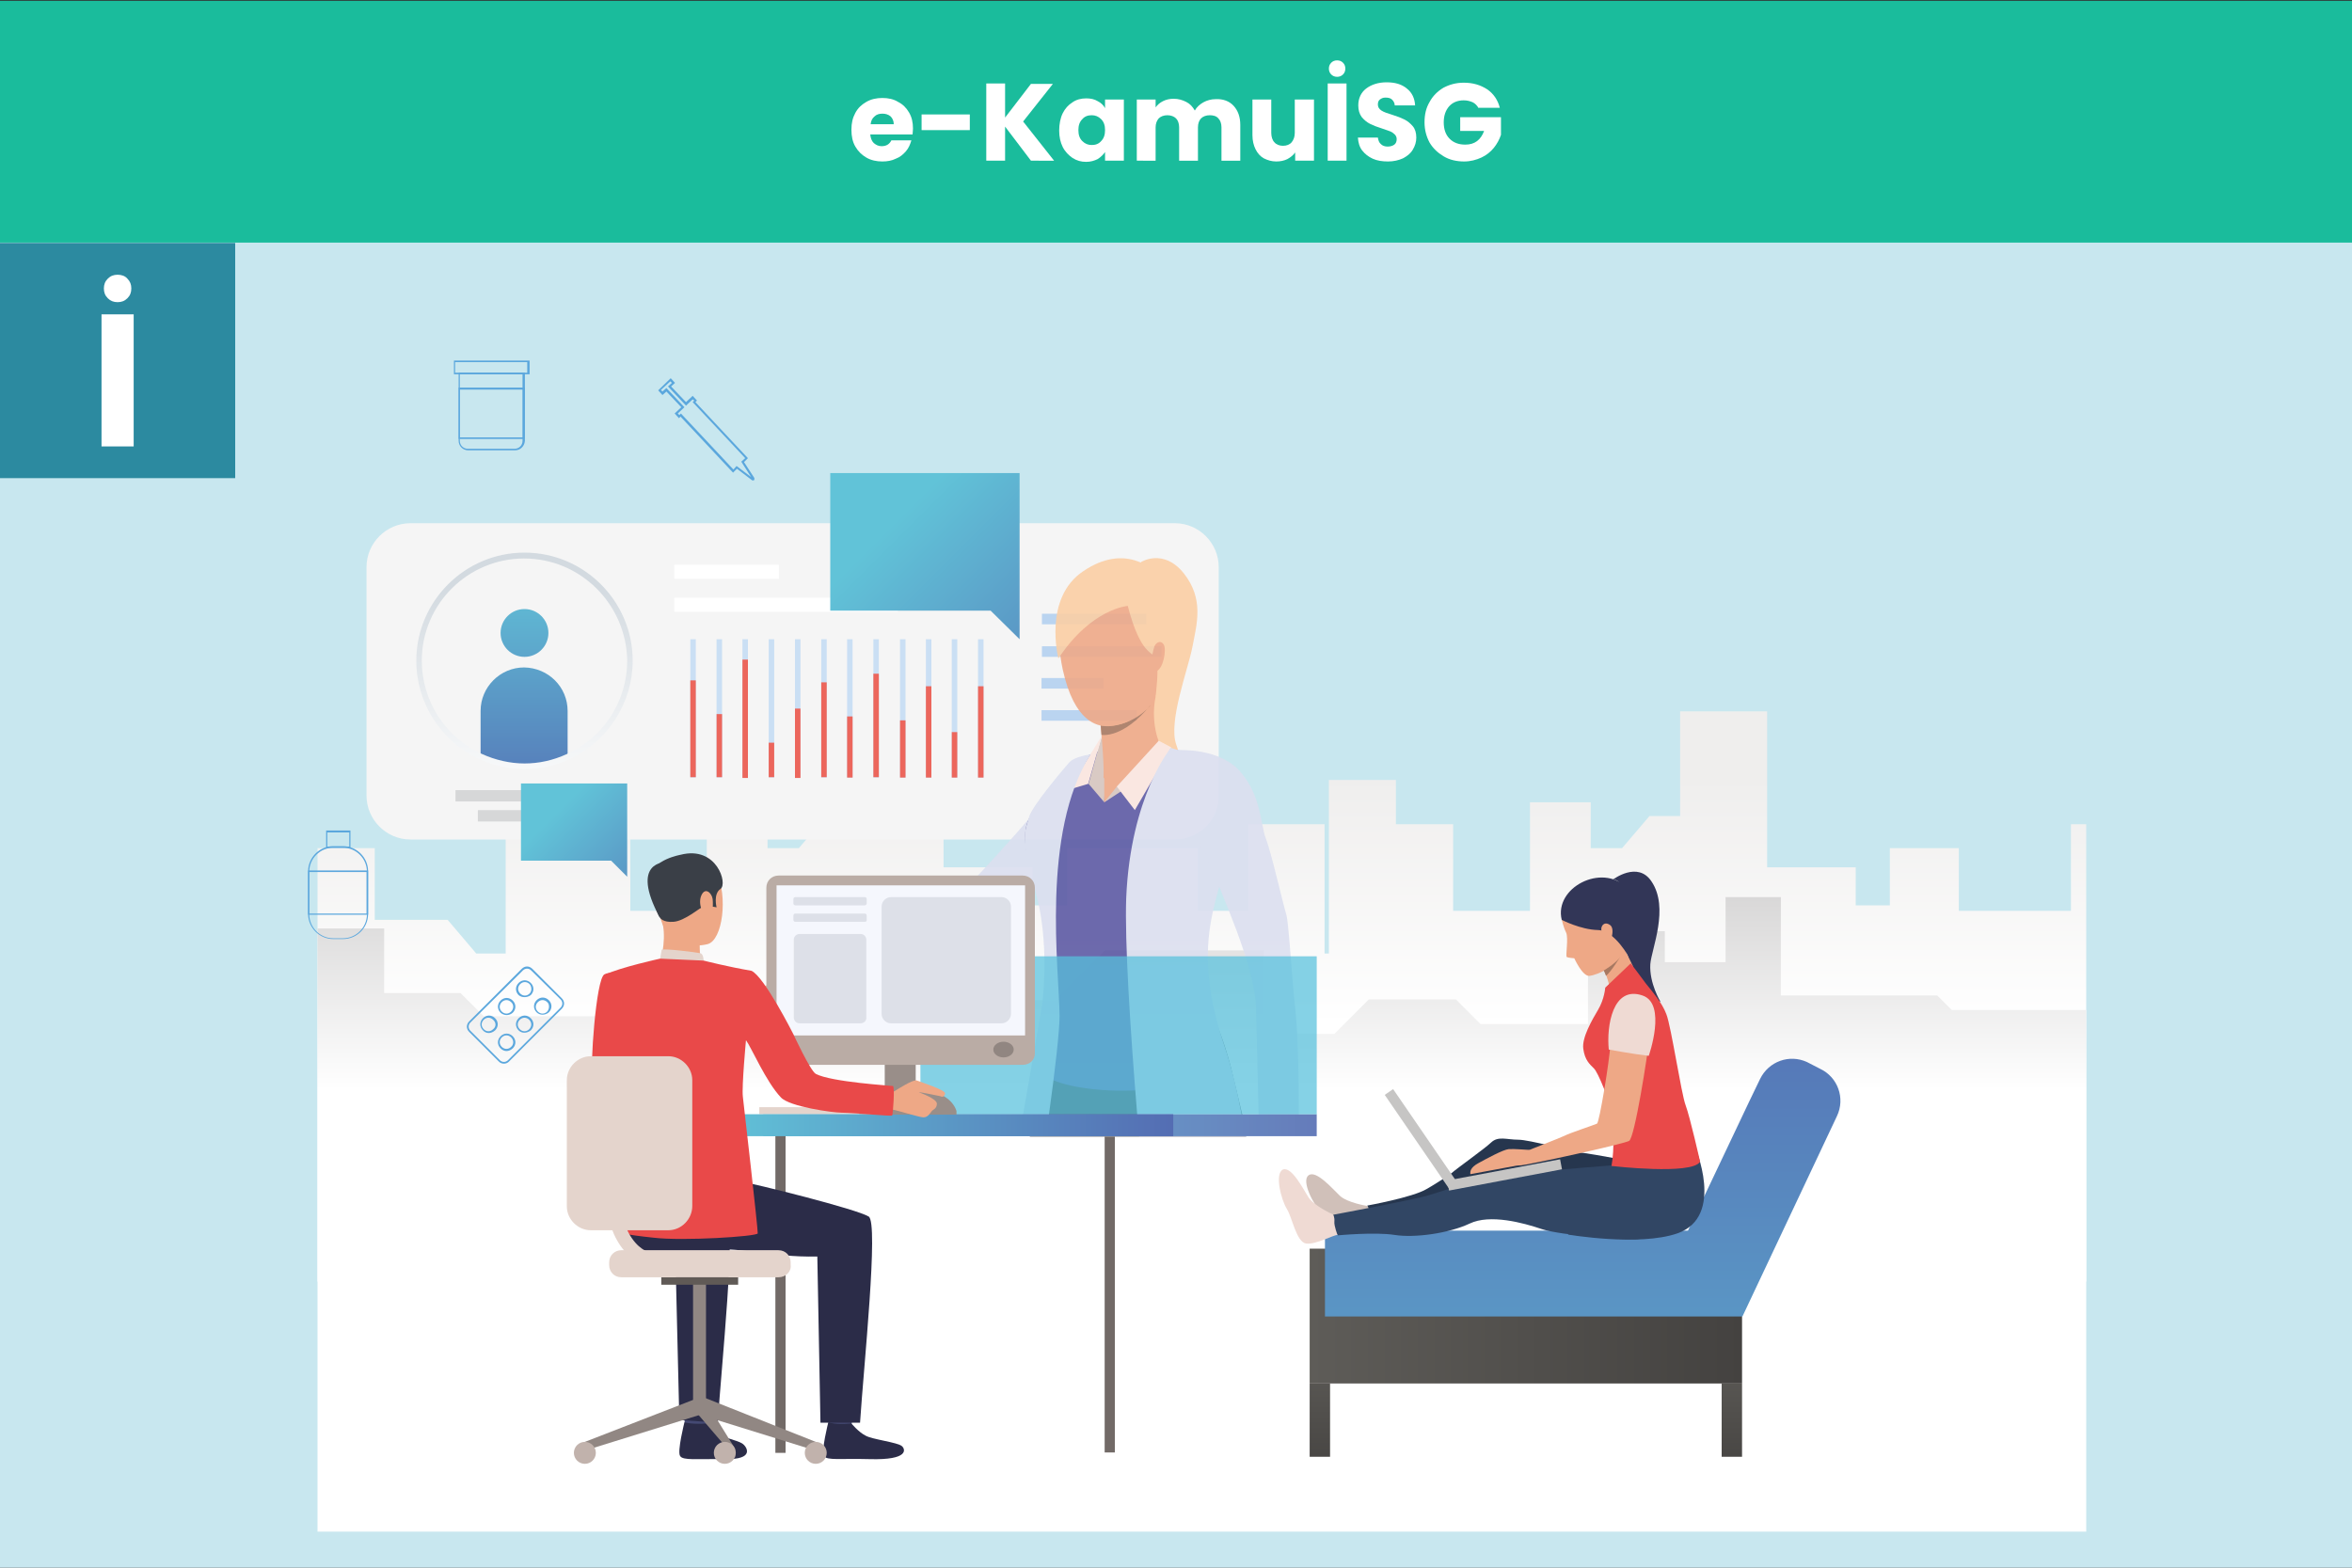 <?xml version="1.0" encoding="utf-8"?>
<!-- Generator: Adobe Illustrator 19.0.0, SVG Export Plug-In . SVG Version: 6.00 Build 0)  -->
<svg version="1.1" id="katman_1" xmlns="http://www.w3.org/2000/svg" xmlns:xlink="http://www.w3.org/1999/xlink" x="0px" y="0px"
	 viewBox="270 -170 600 400" style="enable-background:new 270 -170 600 400;" xml:space="preserve">
<rect x="270" y="-170" width="600" height="400" fill="#333333" stroke="none"/>
<style type="text/css">
	.st0{fill:#C8E7EF;}
	.st1{clip-path:url(#SVGID_5_);}
	.st2{clip-path:url(#SVGID_6_);fill:url(#XMLID_6_);}
	.st3{fill:url(#XMLID_7_);}
	.st4{clip-path:url(#SVGID_11_);}
	.st5{clip-path:url(#SVGID_12_);fill:url(#XMLID_8_);}
	.st6{fill:url(#XMLID_9_);}
	.st7{fill:#FFFFFF;}
	.st8{fill:#F5F5F5;}
	.st9{fill:#BAD4F0;}
	.st10{fill:#D6D7D8;}
	.st11{fill:url(#XMLID_10_);}
	.st12{fill:url(#XMLID_11_);}
	.st13{fill:url(#XMLID_12_);}
	.st14{fill:#CADFF4;}
	.st15{fill:#EC665C;}
	.st16{opacity:0.9;}
	.st17{fill:#EEA987;}
	.st18{fill:#FBCEA4;}
	.st19{fill:#DBDFEF;}
	.st20{fill:#3B3B40;}
	.st21{fill:#5D5AA4;}
	.st22{fill:#D6C5BF;}
	.st23{fill:#EEA886;}
	.st24{fill:#FBE6DF;}
	.st25{fill:#A77962;}
	.st26{fill:#DB9C7C;}
	.st27{fill:url(#XMLID_13_);}
	.st28{clip-path:url(#SVGID_17_);}
	.st29{clip-path:url(#SVGID_18_);fill:url(#XMLID_14_);}
	.st30{opacity:0.72;fill:url(#XMLID_15_);enable-background:new    ;}
	.st31{fill:url(#XMLID_16_);}
	.st32{fill:url(#XMLID_17_);}
	.st33{fill:url(#XMLID_18_);}
	.st34{fill:url(#XMLID_19_);}
	.st35{fill:url(#XMLID_20_);}
	.st36{fill:url(#XMLID_21_);}
	.st37{fill:#D0C0B9;}
	.st38{fill:#26364E;}
	.st39{fill:#314664;}
	.st40{fill:#EFDAD3;}
	.st41{fill:#323657;}
	.st42{fill:#E94949;}
	.st43{fill:#C6C5C4;}
	.st44{fill:#E4D4CC;}
	.st45{fill:#726A67;}
	.st46{fill:#CCBDB7;}
	.st47{fill:#998E89;}
	.st48{fill:url(#XMLID_22_);}
	.st49{fill:#444973;}
	.st50{fill:#2B2C48;}
	.st51{fill:#3A3F47;}
	.st52{fill:#918783;}
	.st53{fill:#605A56;}
	.st54{fill:#C1B2AC;}
	.st55{fill:#BAACA5;}
	.st56{fill:#F5F7FD;}
	.st57{fill:#918681;}
	.st58{fill:#DDE0E8;}
	.st59{fill:#5BA7DD;}
	.st60{fill:#1ABC9C;}
	.st61{fill:#2C8AA0;}
</style>
<g id="XMLID_5_">
	<rect id="XMLID_157_" x="191.1" y="-129.9" class="st0" width="729.8" height="383.9"/>
	<g id="XMLID_492_">
		<g id="XMLID_651_">
			<g>
				<g>
					<defs>
						<polygon id="SVGID_1_" points="191.8,-129.9 192.6,-129.9 191.8,-129.2 						"/>
					</defs>
					<clipPath id="SVGID_2_">
						<use xlink:href="#SVGID_1_"  style="overflow:visible;"/>
					</clipPath>
				</g>
				<g>
					<defs>
						<polygon id="SVGID_3_" points="191.8,-129.9 192.6,-129.9 191.8,-129.2 						"/>
					</defs>
					<defs>
						<polygon id="SVGID_4_" points="190.5,-131.3 189.8,-131.3 190.5,-132 						"/>
					</defs>
					<clipPath id="SVGID_5_">
						<use xlink:href="#SVGID_3_"  style="overflow:visible;"/>
					</clipPath>
					<clipPath id="SVGID_6_" class="st1">
						<use xlink:href="#SVGID_4_"  style="overflow:visible;"/>
					</clipPath>
					
						<linearGradient id="XMLID_6_" gradientUnits="userSpaceOnUse" x1="576.6" y1="33.27" x2="576.6" y2="-29.527" gradientTransform="matrix(1 0 0 -1 0 62)">
						<stop  offset="0" style="stop-color:#FFFFFF"/>
						<stop  offset="1" style="stop-color:#010202"/>
					</linearGradient>
					<polygon id="XMLID_155_" class="st2" points="802.2,40.3 802.2,220.8 351,220.8 351,82.4 351,82.4 351,46.4 365.6,46.4 
						365.6,64.7 384.2,64.7 391.5,73.3 399,73.3 399,29 416.2,29 416.2,40.3 430.8,40.3 430.8,62.4 450.3,62.4 450.3,34.7 
						465.8,34.7 465.8,46.4 473.8,46.4 480.8,38.2 488.7,38.2 488.7,11.5 510.7,11.5 510.7,51.3 533.4,51.3 533.4,61 542.2,61 
						542.2,46.4 575.6,46.4 575.6,62.4 588.4,62.4 588.4,40.3 607.9,40.3 607.9,73.3 609,73.3 609,29 626.1,29 626.1,40.3 
						640.7,40.3 640.7,62.4 660.3,62.4 660.3,34.7 675.8,34.7 675.8,46.4 683.8,46.4 690.8,38.2 698.6,38.2 698.6,11.5 720.8,11.5 
						720.8,51.3 743.4,51.3 743.4,61 752.1,61 752.1,46.4 769.7,46.4 769.7,62.4 798.3,62.4 798.3,40.3 					"/>
				</g>
			</g>
		</g>
	</g>
	
		<linearGradient id="XMLID_7_" gradientUnits="userSpaceOnUse" x1="576.6" y1="33.27" x2="576.6" y2="-29.527" gradientTransform="matrix(1 0 0 -1 0 62)">
		<stop  offset="0" style="stop-color:#EFEEED"/>
		<stop  offset="1" style="stop-color:#FFFFFF"/>
	</linearGradient>
	<polygon id="XMLID_156_" class="st3" points="802.2,40.3 802.2,220.8 351,220.8 351,82.4 351,82.4 351,46.4 365.6,46.4 365.6,64.7 
		384.2,64.7 391.5,73.3 399,73.3 399,29 416.2,29 416.2,40.3 430.8,40.3 430.8,62.4 450.3,62.4 450.3,34.7 465.8,34.7 465.8,46.4 
		473.8,46.4 480.8,38.2 488.7,38.2 488.7,11.5 510.7,11.5 510.7,51.3 533.4,51.3 533.4,61 542.2,61 542.2,46.4 575.6,46.4 
		575.6,62.4 588.4,62.4 588.4,40.3 607.9,40.3 607.9,73.3 609,73.3 609,29 626.1,29 626.1,40.3 640.7,40.3 640.7,62.4 660.3,62.4 
		660.3,34.7 675.8,34.7 675.8,46.4 683.8,46.4 690.8,38.2 698.6,38.2 698.6,11.5 720.8,11.5 720.8,51.3 743.4,51.3 743.4,61 
		752.1,61 752.1,46.4 769.7,46.4 769.7,62.4 798.3,62.4 798.3,40.3 	"/>
	<g id="XMLID_488_">
		<g id="XMLID_644_">
			<g>
				<g>
					<defs>
						<polygon id="SVGID_7_" points="191.8,-129.9 192.6,-129.9 191.8,-129.2 						"/>
					</defs>
					<clipPath id="SVGID_8_">
						<use xlink:href="#SVGID_7_"  style="overflow:visible;"/>
					</clipPath>
				</g>
				<g>
					<defs>
						<polygon id="SVGID_9_" points="191.8,-129.9 192.6,-129.9 191.8,-129.2 						"/>
					</defs>
					<defs>
						<polygon id="SVGID_10_" points="190.5,-131.3 189.8,-131.3 190.5,-132 						"/>
					</defs>
					<clipPath id="SVGID_11_">
						<use xlink:href="#SVGID_9_"  style="overflow:visible;"/>
					</clipPath>
					<clipPath id="SVGID_12_" class="st4">
						<use xlink:href="#SVGID_10_"  style="overflow:visible;"/>
					</clipPath>
					
						<linearGradient id="XMLID_8_" gradientUnits="userSpaceOnUse" x1="576.6" y1="6.348" x2="576.6" y2="-46.172" gradientTransform="matrix(1 0 0 -1 0 62)">
						<stop  offset="0" style="stop-color:#FFFFFF"/>
						<stop  offset="1" style="stop-color:#010202"/>
					</linearGradient>
					<polygon id="XMLID_153_" class="st5" points="351,157 351,66.9 368,66.9 368,83.4 387.5,83.4 393.4,89.3 458.3,89.3 
						468.3,79.2 488.8,79.2 488.8,62.3 506.5,62.3 506.5,85.2 539.3,85.2 551.9,72.5 592.4,72.5 592.4,93.8 610.4,93.8 619.2,85 
						641.4,85 647.7,91.3 675.1,91.3 675.1,67.6 694.7,67.6 694.7,75.5 710.2,75.5 710.2,58.9 724.3,58.9 724.3,84 764.2,84 
						767.9,87.7 802.2,87.7 802.2,157 					"/>
				</g>
			</g>
		</g>
	</g>
	
		<linearGradient id="XMLID_9_" gradientUnits="userSpaceOnUse" x1="576.6" y1="6.348" x2="576.6" y2="-46.172" gradientTransform="matrix(1 0 0 -1 0 62)">
		<stop  offset="0" style="stop-color:#D6D5D5"/>
		<stop  offset="1" style="stop-color:#FFFFFF"/>
	</linearGradient>
	<polygon id="XMLID_154_" class="st6" points="351,157 351,66.9 368,66.9 368,83.4 387.5,83.4 393.4,89.3 458.3,89.3 468.3,79.2 
		488.8,79.2 488.8,62.3 506.5,62.3 506.5,85.2 539.3,85.2 551.9,72.5 592.4,72.5 592.4,93.8 610.4,93.8 619.2,85 641.4,85 
		647.7,91.3 675.1,91.3 675.1,67.6 694.7,67.6 694.7,75.5 710.2,75.5 710.2,58.9 724.3,58.9 724.3,84 764.2,84 767.9,87.7 
		802.2,87.7 802.2,157 	"/>
	<rect id="XMLID_152_" x="524.5" y="-17.5" class="st7" width="22.1" height="3.6"/>
	<g id="XMLID_421_">
		<path id="XMLID_151_" class="st8" d="M569.7,44.2h-195c-6.2,0-11.2-5.1-11.2-11.2v-58.3c0-6.2,5.1-11.2,11.2-11.2h195
			c6.2,0,11.2,5.1,11.2,11.2V33C581,39.2,575.9,44.2,569.7,44.2z"/>
		<rect id="XMLID_150_" x="535.8" y="-13.4" class="st9" width="26.6" height="2.7"/>
		<rect id="XMLID_149_" x="535.8" y="-5.1" class="st9" width="30.5" height="2.7"/>
		<rect id="XMLID_148_" x="535.7" y="3" class="st9" width="15.8" height="2.7"/>
		<rect id="XMLID_147_" x="535.7" y="11.2" class="st9" width="24.3" height="2.7"/>
		<rect id="XMLID_146_" x="391.9" y="36.7" class="st10" width="23.7" height="2.9"/>
		<rect id="XMLID_145_" x="386.2" y="31.6" class="st10" width="35.1" height="2.9"/>
		
			<linearGradient id="XMLID_10_" gradientUnits="userSpaceOnUse" x1="403.8" y1="86.581" x2="403.8" y2="21.152" gradientTransform="matrix(1 0 0 -1 0 62)">
			<stop  offset="0" style="stop-color:#61C3D8"/>
			<stop  offset="1" style="stop-color:#546DB3"/>
		</linearGradient>
		<circle id="XMLID_144_" class="st11" cx="403.8" cy="-8.5" r="6.1"/>
		
			<linearGradient id="XMLID_11_" gradientUnits="userSpaceOnUse" x1="403.7" y1="86.581" x2="403.7" y2="21.152" gradientTransform="matrix(1 0 0 -1 0 62)">
			<stop  offset="0" style="stop-color:#61C3D8"/>
			<stop  offset="1" style="stop-color:#546DB3"/>
		</linearGradient>
		<path id="XMLID_143_" class="st12" d="M414.8,11.4V23c-3.3,1.5-7.2,2.4-11.1,2.4c-3.9,0-7.7-0.9-11.1-2.4V11.4
			c0-6.1,5-11.1,11.1-11.1C409.9,0.4,414.8,5.3,414.8,11.4z"/>
		<rect id="XMLID_142_" x="442" y="-17.5" class="st7" width="57" height="3.6"/>
		<rect id="XMLID_141_" x="442" y="-25.9" class="st7" width="26.7" height="3.6"/>
		<g id="XMLID_472_">
			
				<linearGradient id="XMLID_12_" gradientUnits="userSpaceOnUse" x1="403.8" y1="82.35" x2="403.8" y2="25.053" gradientTransform="matrix(1 0 0 -1 0 62)">
				<stop  offset="0" style="stop-color:#D3DAE0"/>
				<stop  offset="1" style="stop-color:#FFFFFF"/>
			</linearGradient>
			<path id="XMLID_473_" class="st13" d="M403.7,26.2c-4,0-7.8-0.9-11.4-2.5c-9.8-4.5-16.1-14.3-16.1-25.1
				c0-15.2,12.4-27.6,27.6-27.6c15.2,0,27.6,12.4,27.6,27.6c0,10.8-6.4,20.6-16.1,25.1C411.6,25.4,407.8,26.2,403.7,26.2z
				 M403.7-27.5c-14.3,0-26.1,11.6-26.1,26.1c0,10.2,6,19.6,15.4,23.8c3.3,1.5,7.1,2.4,10.8,2.4c3.7,0,7.3-0.8,10.8-2.4
				C424,18.2,430,8.8,430-1.4C429.8-15.8,418.1-27.5,403.7-27.5z"/>
		</g>
		<g id="XMLID_447_">
			<g id="XMLID_470_">
				<rect id="XMLID_138_" x="446.1" y="-6.9" class="st14" width="1.4" height="35.3"/>
			</g>
			<g id="XMLID_468_">
				<rect id="XMLID_137_" x="452.8" y="-6.9" class="st14" width="1.4" height="35.3"/>
			</g>
			<g id="XMLID_466_">
				<rect id="XMLID_136_" x="459.4" y="-6.9" class="st14" width="1.4" height="35.3"/>
			</g>
			<g id="XMLID_464_">
				<rect id="XMLID_135_" x="466.1" y="-6.9" class="st14" width="1.4" height="35.3"/>
			</g>
			<g id="XMLID_462_">
				<rect id="XMLID_134_" x="472.8" y="-6.9" class="st14" width="1.4" height="35.3"/>
			</g>
			<g id="XMLID_460_">
				<rect id="XMLID_133_" x="479.5" y="-6.9" class="st14" width="1.4" height="35.3"/>
			</g>
			<g id="XMLID_458_">
				<rect id="XMLID_132_" x="486.1" y="-6.9" class="st14" width="1.4" height="35.3"/>
			</g>
			<g id="XMLID_456_">
				<rect id="XMLID_131_" x="492.8" y="-6.9" class="st14" width="1.4" height="35.3"/>
			</g>
			<g id="XMLID_454_">
				<rect id="XMLID_130_" x="499.6" y="-6.9" class="st14" width="1.4" height="35.3"/>
			</g>
			<g id="XMLID_452_">
				<rect id="XMLID_129_" x="506.2" y="-6.9" class="st14" width="1.4" height="35.3"/>
			</g>
			<g id="XMLID_450_">
				<rect id="XMLID_128_" x="512.8" y="-6.9" class="st14" width="1.4" height="35.3"/>
			</g>
			<g id="XMLID_448_">
				<rect id="XMLID_127_" x="519.5" y="-6.9" class="st14" width="1.4" height="35.3"/>
			</g>
		</g>
		<g id="XMLID_422_">
			<g id="XMLID_445_">
				<rect id="XMLID_126_" x="446.1" y="3.6" class="st15" width="1.4" height="24.7"/>
			</g>
			<g id="XMLID_443_">
				<rect id="XMLID_125_" x="452.8" y="12.2" class="st15" width="1.4" height="16.1"/>
			</g>
			<g id="XMLID_441_">
				<rect id="XMLID_124_" x="459.4" y="-1.7" class="st15" width="1.4" height="30.2"/>
			</g>
			<g id="XMLID_439_">
				<rect id="XMLID_123_" x="466.1" y="19.5" class="st15" width="1.4" height="8.8"/>
			</g>
			<g id="XMLID_437_">
				<rect id="XMLID_122_" x="472.8" y="10.8" class="st15" width="1.4" height="17.7"/>
			</g>
			<g id="XMLID_435_">
				<rect id="XMLID_121_" x="479.5" y="4.1" class="st15" width="1.4" height="24.2"/>
			</g>
			<g id="XMLID_433_">
				<rect id="XMLID_120_" x="486.1" y="12.8" class="st15" width="1.4" height="15.6"/>
			</g>
			<g id="XMLID_431_">
				<rect id="XMLID_119_" x="492.8" y="1.9" class="st15" width="1.4" height="26.4"/>
			</g>
			<g id="XMLID_429_">
				<rect id="XMLID_118_" x="499.6" y="13.8" class="st15" width="1.4" height="14.6"/>
			</g>
			<g id="XMLID_427_">
				<rect id="XMLID_117_" x="506.2" y="5.1" class="st15" width="1.4" height="23.3"/>
			</g>
			<g id="XMLID_425_">
				<rect id="XMLID_116_" x="512.8" y="16.8" class="st15" width="1.4" height="11.6"/>
			</g>
			<g id="XMLID_423_">
				<rect id="XMLID_115_" x="519.5" y="5.1" class="st15" width="1.4" height="23.3"/>
			</g>
		</g>
	</g>
	<g id="XMLID_380_" class="st16">
		<g id="XMLID_417_">
			<g id="XMLID_418_">
				<g id="XMLID_419_">
					<path id="XMLID_114_" class="st17" d="M482.3,78.6c0,0-3.9,2.8-5,2.4c-1.1-0.4-3.1,0.2-4.1,0.1c-1.1-0.1-3.9-1.4-5.1-1.1
						c-0.5,0.1-3.1,1.9-4,2.1c-1,0.1-3,0.2-2.9,1c0.1,0.9,1.9,1.2,1.9,1.2s-0.9,0.2-1,1c-0.2,1.4,0.6,2,0.6,2s-0.8,0.8-0.7,1.3
						c0.1,1.3,0.9,1.9,0.9,1.9s-0.4,0.8,0,1.6c0.4,1.1,1.6,1.3,1.6,1.3s0.1,1.6,1,1.8c0.9,0.2,1.6-0.1,2.4-0.1
						c0.7,0,6.9-2.1,10.6-5.3c3.6-3.1,7.8-5.1,7.8-5.1L482.3,78.6z"/>
				</g>
			</g>
		</g>
		<g id="XMLID_415_">
			<path id="XMLID_113_" class="st18" d="M561.1-26.6c0,0,5.7-3.6,10.9,2.9c5.2,6.6,3.3,12.9,2.2,18.7c-1.1,5.8-6.3,19.2-4.1,25.1
				c2.2,5.9-0.7,8.9-0.7,8.9s-17.8,4.6-15.7-22.2C556-20,561.1-26.6,561.1-26.6z"/>
		</g>
		<g id="XMLID_413_">
			<path id="XMLID_112_" class="st19" d="M553.5,23.9c0,0-6.8-0.9-11.4,2.5c-4.6,3.3-7.6,9.8-9.1,11.8c-1.3,2-17.7,19.9-18.4,20.2
				c-0.9,0.4-10.9,5.9-17.7,10.4c-6.9,4.5-17.6,9.9-17.6,9.9l5.8,7.2c0,0,28.6-10.3,34.6-15.8c6.4-5.9,35.9-35.3,35.9-35.3
				S563,28.9,553.5,23.9z"/>
		</g>
		<g id="XMLID_410_">
			<g id="XMLID_411_">
				<path id="XMLID_111_" class="st20" d="M587.9,120h-55.2c0.4-1.9,0.9-3.8,1.1-5.6c1.8-8.5,3.4-16.2,3.4-16.2s32-52.1,46.8,4.1
					c1.1,4.6,2.1,8.6,2.9,12.1C587.3,116.3,587.6,118.1,587.9,120z"/>
			</g>
		</g>
		<g id="XMLID_408_">
			<path id="XMLID_110_" class="st21" d="M553.7,20.1c0,0-6.6,3.1-8.9,3.6c-2.3,0.5-11.1,11.9-12.7,16.1c-1.5,4.2,0,10.5,3.1,17.8
				s0.2,9.8,1.6,17.3c1.4,7.5,0.1,24.7-0.2,28.8c-0.3,4.1,33.6,9.4,46.6-3.8c0,0-7.1-13.3-8.1-15.1c-1.1-1.8-0.2-11.7,0.9-14.3
				c1-2.6,7.6-24.2,7.6-24.2s5.4-16.7,0.6-20.5c-4.3-3.3-15.9-4.5-18.1-5.2C564.1,19.7,558,19.4,553.7,20.1z"/>
		</g>
		<g id="XMLID_406_">
			<path id="XMLID_109_" class="st22" d="M551.7,34.7l-4-4.7l3.4-12.3C551.1,17.7,552.2,24.6,551.7,34.7z"/>
		</g>
		<g id="XMLID_404_">
			<path id="XMLID_108_" class="st23" d="M550.5,12.5c0,0,1.3,12,1,15.9c0,0,6.9,6.9,14.6-8c0,0-3.2-6.1-0.9-14.4
				C567.9-2.2,550.5,12.5,550.5,12.5z"/>
		</g>
		<g id="XMLID_402_">
			<polygon id="XMLID_107_" class="st23" points="551.7,28.5 551.7,34.7 559.5,28.9 			"/>
		</g>
		<g id="XMLID_400_">
			<polygon id="XMLID_106_" class="st22" points="551.7,34.7 554.9,30.7 565.9,19.7 569.4,23.2 			"/>
		</g>
		<g id="XMLID_398_">
			<polygon id="XMLID_105_" class="st24" points="547.6,30 542.6,31.5 551.1,17.7 			"/>
		</g>
		<g id="XMLID_396_">
			<polygon id="XMLID_104_" class="st24" points="554.9,30.7 559.5,36.7 568.8,20.7 565.6,19 			"/>
		</g>
		<g id="XMLID_394_">
			<path id="XMLID_103_" class="st25" d="M550.8,15.1l0.2,2.4c0,0,5.4,1.1,12.5-7.6C563.6,10,558.5,16.1,550.8,15.1z"/>
		</g>
		<g id="XMLID_392_">
			<path id="XMLID_102_" class="st17" d="M552.2,15.3c-2.1-0.1-8.1-0.8-11.1-14.5c-3.6-16.8,4.4-25.5,11.1-27.1s13.1,0.8,16.6,9.5
				c0,0,2.6,6.9-1.6,19C563.2,14.5,554.4,15.4,552.2,15.3z"/>
		</g>
		<g id="XMLID_390_">
			<path id="XMLID_101_" class="st18" d="M557.7-15.4c0,0-9.2,0.6-17.7,13.4c0,0-4-15.4,6.4-22.3c10.4-7,17.7-1,20.1,2.1
				c0,0,3.6,0.9,3.7,7.7s4.8,17.4-5.4,22.2c0,0,1-7.8,0.1-9.6C564.2-3.8,561-2.6,557.7-15.4z"/>
		</g>
		<g id="XMLID_388_">
			<path id="XMLID_100_" class="st17" d="M564.5-5.1c0.5-1.1,1.7-1.6,2.4-0.4c0.7,1.3-0.1,6.2-2,6.8C563.2,1.8,563.7-2.7,564.5-5.1z
				"/>
		</g>
		<path id="XMLID_99_" class="st19" d="M588,120h-27.4c-0.1-1.9-0.3-3.8-0.5-5.6c-1.8-22.1-3.2-44.1-2.8-55.3
			c1.1-26,11.4-38.3,11.4-38.3s0.9,0.6,8.1,1.7c7.7,1.2,8.2,15.2,8.2,15.2c-1.1,19-13.1,28.3-2.6,59.3c1.8,5.3,3.2,11.4,4.4,17.6
			C587.4,116.2,587.7,118.1,588,120z"/>
		<path id="XMLID_98_" class="st19" d="M540.3,89.2c0,3.7-1.1,13.6-2.7,25.1c-0.3,1.9-0.6,3.7-0.9,5.6H530c0.4-1.9,0.7-3.8,1-5.6
			c2.4-13.8,4.5-25.6,4.8-27.6c0.7-5.2,1.6-18.4-1.9-30.2c-4-13.1-2.1-15.2-1.4-18s8.9-12.4,10.2-13.9c1.3-1.6,5.5-2.1,5.5-2.1
			C535.5,42.5,540.2,77.5,540.3,89.2z"/>
		<g id="XMLID_383_">
			<g id="XMLID_384_">
				<path id="XMLID_97_" class="st26" d="M463.7,84c0,0,5.3-1.7,6.9-0.8c1.6,1-0.3,1.7-0.3,1.7s1.9-0.8,2.6,0.7
					c0.8,1.3-1.5,2.1-1.5,2.1s1.5-0.2,1.7,1.4c0.2,1.6-1.8,1.8-1.8,1.8s2.3,0.9,0.9,2.4c-2.5,2.5-6.4,2.1-6.4,2.1s-1-0.2-1.1-1.8
					c0,0-2.4-0.4-1.6-3c0,0-2-1.9-0.2-3.3C462.6,87.2,460.7,84.9,463.7,84z"/>
			</g>
		</g>
		<path id="XMLID_96_" class="st19" d="M570.5,21.4c0,0,10.7-0.7,16,5.6c5.3,6.2,5.1,13.6,6.4,16.9c1.3,3.2,4.5,17.1,5.2,19.3
			c0.7,2.2,1.3,14.9,2.4,25c1,10.1,0.8,29.1,0.8,29.1l-10.2-1.9c0,0-0.4-18-0.7-28.5c-0.3-10.4-8.8-28.9-12-37
			C575,41.7,562.2,26.5,570.5,21.4z"/>
		
			<linearGradient id="XMLID_13_" gradientUnits="userSpaceOnUse" x1="464.7" y1="-55.1" x2="605.9" y2="-55.1" gradientTransform="matrix(1 0 0 -1 0 62)">
			<stop  offset="0" style="stop-color:#61C3D8"/>
			<stop  offset="1" style="stop-color:#546DB3"/>
		</linearGradient>
		<rect id="XMLID_95_" x="464.7" y="114.3" class="st27" width="141.2" height="5.6"/>
	</g>
	<g id="XMLID_376_">
		<g id="XMLID_529_">
			<g>
				<g>
					<defs>
						<polygon id="SVGID_13_" points="191.8,-129.9 192.6,-129.9 191.8,-129.2 						"/>
					</defs>
					<clipPath id="SVGID_14_">
						<use xlink:href="#SVGID_13_"  style="overflow:visible;"/>
					</clipPath>
				</g>
				<g>
					<defs>
						<polygon id="SVGID_15_" points="191.8,-129.9 192.6,-129.9 191.8,-129.2 						"/>
					</defs>
					<defs>
						<polygon id="SVGID_16_" points="190.5,-131.3 189.8,-131.3 190.5,-132 						"/>
					</defs>
					<clipPath id="SVGID_17_">
						<use xlink:href="#SVGID_15_"  style="overflow:visible;"/>
					</clipPath>
					<clipPath id="SVGID_18_" class="st28">
						<use xlink:href="#SVGID_16_"  style="overflow:visible;"/>
					</clipPath>
					
						<linearGradient id="XMLID_14_" gradientUnits="userSpaceOnUse" x1="555.35" y1="-13.872" x2="555.35" y2="-87.688" gradientTransform="matrix(1 0 0 -1 0 62)">
						<stop  offset="0" style="stop-color:#010202"/>
						<stop  offset="0.694" style="stop-color:#FFFFFF"/>
					</linearGradient>
					<rect id="XMLID_93_" x="504.8" y="74" class="st29" width="101.1" height="40.3"/>
				</g>
			</g>
		</g>
	</g>
	
		<linearGradient id="XMLID_15_" gradientUnits="userSpaceOnUse" x1="555.35" y1="-13.872" x2="555.35" y2="-87.688" gradientTransform="matrix(1 0 0 -1 0 62)">
		<stop  offset="0" style="stop-color:#56C1DC"/>
		<stop  offset="0.694" style="stop-color:#56C1DC"/>
	</linearGradient>
	<rect id="XMLID_94_" x="504.8" y="74" class="st30" width="101.1" height="40.3"/>
	<g id="XMLID_374_">
		
			<linearGradient id="XMLID_16_" gradientUnits="userSpaceOnUse" x1="499.552" y1="100.148" x2="560.756" y2="38.944" gradientTransform="matrix(1 0 0 -1 0 62)">
			<stop  offset="0" style="stop-color:#61C3D8"/>
			<stop  offset="1" style="stop-color:#546DB3"/>
		</linearGradient>
		<polygon id="XMLID_92_" class="st31" points="530.1,-6.9 522.7,-14.2 481.8,-14.2 481.8,-49.3 530.1,-49.3 		"/>
	</g>
	<g id="XMLID_372_">
		
			<linearGradient id="XMLID_17_" gradientUnits="userSpaceOnUse" x1="412.913" y1="25.787" x2="447.195" y2="-8.495" gradientTransform="matrix(1 0 0 -1 0 62)">
			<stop  offset="0" style="stop-color:#61C3D8"/>
			<stop  offset="1" style="stop-color:#546DB3"/>
		</linearGradient>
		<polygon id="XMLID_91_" class="st32" points="430,53.7 425.9,49.6 402.9,49.6 402.9,29.9 430,29.9 		"/>
	</g>
	<g id="XMLID_367_">
		
			<linearGradient id="XMLID_18_" gradientUnits="userSpaceOnUse" x1="604.1" y1="-103.8" x2="714.4" y2="-103.8" gradientTransform="matrix(1 0 0 -1 0 62)">
			<stop  offset="0" style="stop-color:#5E5C58"/>
			<stop  offset="1" style="stop-color:#444240"/>
		</linearGradient>
		<rect id="XMLID_90_" x="604.1" y="148.6" class="st33" width="110.3" height="34.4"/>
		
			<linearGradient id="XMLID_19_" gradientUnits="userSpaceOnUse" x1="673.749" y1="-208.443" x2="673.749" y2="-10.613" gradientTransform="matrix(1 0 0 -1 0 62)">
			<stop  offset="0" style="stop-color:#61C3D8"/>
			<stop  offset="1" style="stop-color:#546DB3"/>
		</linearGradient>
		<path id="XMLID_89_" class="st34" d="M734.3,102.7L731,101c-4.5-2.1-9.8-0.2-12,4.3c-2.7,5.6-2.7,5.6-2.7,5.6L700.6,144H608v21.9
			h106.5l0,0l24.1-51.1C740.8,110.2,738.8,104.8,734.3,102.7z"/>
		
			<linearGradient id="XMLID_20_" gradientUnits="userSpaceOnUse" x1="711.8" y1="-111.813" x2="711.8" y2="-146.058" gradientTransform="matrix(1 0 0 -1 0 62)">
			<stop  offset="0" style="stop-color:#5E5C58"/>
			<stop  offset="1" style="stop-color:#444240"/>
		</linearGradient>
		<rect id="XMLID_88_" x="709.2" y="183" class="st35" width="5.2" height="18.7"/>
		
			<linearGradient id="XMLID_21_" gradientUnits="userSpaceOnUse" x1="606.7" y1="-111.813" x2="606.7" y2="-146.058" gradientTransform="matrix(1 0 0 -1 0 62)">
			<stop  offset="0" style="stop-color:#5E5C58"/>
			<stop  offset="1" style="stop-color:#444240"/>
		</linearGradient>
		<rect id="XMLID_87_" x="604.1" y="183" class="st36" width="5.2" height="18.7"/>
	</g>
	<g id="XMLID_349_">
		<path id="XMLID_86_" class="st37" d="M621.2,142.7c0,0-1.3-2-1.5-3.1s-0.9-1.9-0.9-1.9s-5.1-0.8-7-2.6c-1.9-1.8-6.1-6.7-8-5.2
			c-1.9,1.4,1.3,7.6,3.3,9.5s4.6,5.2,7.2,4.9C616.7,144.1,620.1,142.9,621.2,142.7z"/>
		<path id="XMLID_85_" class="st38" d="M621.2,142.4l-2.4-4.8c0,0,11.6-2.1,15.1-4.2c0.9-0.5,1.7-1,2.5-1.5c1.8-1.1,3.3-2.1,3.8-2.5
			c1.6-1.4,8.4-6.2,10.2-7.9c1.8-1.7,4-0.7,6.9-0.7c2.9,0,13.1,2.9,16.2,3.3c3.1,0.4,14.2,2.5,14.2,2.5
			C685.6,131.9,621.2,142.4,621.2,142.4z"/>
		<path id="XMLID_84_" class="st39" d="M688.3,126.4c0,0-6.3,0.9-7.8,1c-1.6,0.1-11,0.9-15.5,1.3s-13.4,0.2-15.1,1
			c-1.7,0.8-11.8,4.2-15.2,5.2c-3.3,1.1-24.9,5.1-24.9,5.1s-0.4,2.9,1.5,5.2c0,0,9.5-0.9,14.5-0.1c5.1,0.8,13.8-0.4,19.1-2.9
			c5.2-2.5,13.7-0.2,18.4,1.4s22.7,3,25,2.5s6.8-2.7,10-6.2C701.6,136.4,688.3,126.4,688.3,126.4z"/>
		<path id="XMLID_83_" class="st40" d="M611.2,145.1c0,0-0.9-2.3-0.8-3.4s-0.3-1.8-0.3-1.8s-4.9-2.2-6.3-4.4s-4.3-7.9-6.5-7.1
			c-2.2,1-0.5,7.7,1,10.1c1.4,2.3,2.4,8.4,4.9,8.8C605.7,147.6,610.1,145.1,611.2,145.1z"/>
		<path id="XMLID_82_" class="st39" d="M702.3,122.4c0,0,7.9,18-4.4,22.3c-9.8,3.4-27.9,0.3-27.9,0.3l11.1-17.6L702.3,122.4z"/>
		<path id="XMLID_81_" class="st41" d="M682,54.5c3.1,0.7,1.2,8.2,3.2,18.9c2,10.6,8.4,12.2,8.4,12.2s-2.9-4.7-2.6-9.6
			c0.3-3.9,4.9-14.3,0.3-21.1c-3.5-5.3-9.8-0.5-9.8-0.5L682,54.5z"/>
		<path id="XMLID_80_" class="st23" d="M686.6,76.6l-5.9,6c-0.1-1.1-0.5-2.5-0.9-3.6c-0.2-0.6-0.4-1-0.6-1.4
			c-0.2-0.5-0.4-0.9-0.4-0.9l5.2-5.5L686.6,76.6z"/>
		<path id="XMLID_79_" class="st42" d="M679.5,82c0,0-0.2,2.9-1.8,5.6c-1.6,2.7-4.2,7.2-3.8,10c0.4,2.9,1.6,3.9,2.7,5
			c1.1,1,4.1,8.6,4.6,11.5c0.4,2.9,0.7,8.9-0.1,13.4c0,0,20.6,2.4,22.6-1.1c0,0-2.6-11.5-3.7-14.4c-1.1-2.9-3.7-20.2-4.9-23.2
			c-1.1-3-3.6-5.8-5.2-7.8c-1.3-1.8-3.9-5.2-3.9-5.2L679.5,82z"/>
		<path id="XMLID_78_" class="st23" d="M677,55.1c-2.7,0.2-8.6,2.2-8.6,9.5c0,0,0.4,1.9,1.1,3.3c0.7,1.4-0.2,6.1,0.2,6.3
			c0.4,0.2,1.9,0.3,1.9,0.3s2.1,4.7,3.9,4.5c1.7-0.2,8.1-2.4,10.4-8.8C688.1,63.8,687.9,54.5,677,55.1z"/>
		<path id="XMLID_77_" class="st41" d="M668.4,64.7c0,0,4.8,2.5,9.2,2.6s8.1,7.2,8.1,7.2s5.3-12-0.8-18.1
			C678.6,50.2,666.4,56.5,668.4,64.7z"/>
		<path id="XMLID_76_" class="st23" d="M678.5,67.2c-0.1-0.9,0.7-2.2,2.2-1.2s0.1,5.2-1,5C678.5,70.7,678.6,68,678.5,67.2z"/>
		<path id="XMLID_75_" class="st25" d="M683.3,74.2c-0.1,0.1-2.2,3.6-3.6,4.8c-0.2-0.6-0.4-1-0.6-1.4
			C679.1,77.7,682.3,75.7,683.3,74.2z"/>
		
			<rect id="XMLID_74_" x="639" y="128.1" transform="matrix(0.983 -0.185 0.185 0.983 -12.652 123.509)" class="st43" width="29.3" height="2.6"/>
		
			<rect id="XMLID_73_" x="617.7" y="119.2" transform="matrix(0.566 0.825 -0.825 0.566 374.11 -469.183)" class="st43" width="29.3" height="2.6"/>
		<path id="XMLID_72_" class="st23" d="M645.1,129.6c-0.1-0.7,0-1.7,2-2.8c2-1.1,6.4-3.5,7.8-3.6c1.4-0.1,4.6,0.2,5.2,0.2
			c0.6,0-1,3.6-1,3.6L645.1,129.6z"/>
		<path id="XMLID_71_" class="st23" d="M659.4,123.7c0,0,8.4-3.3,9.7-3.9c1.3-0.7,7.7-2.8,8.3-3.1c0.6-0.3,3.2-16.1,3.4-20.1
			s0.5-12.4,5-12.1c4.5,0.3,5.6,3.3,5.1,9.2c-0.6,5.8-3.9,26.6-5.3,27.4c-1.3,0.7-17.7,4.4-26.1,6
			C651.4,128.6,659.4,123.7,659.4,123.7z"/>
		<path id="XMLID_70_" class="st40" d="M680.4,97.8c0,0,6.5,1.2,10.2,1.6c0,0,4.7-13.3-1.6-15.4C681.4,81.4,679.8,91.8,680.4,97.8z"
			/>
	</g>
	<g id="XMLID_221_">
		<g id="XMLID_347_">
			<rect id="XMLID_69_" x="463.7" y="112.5" class="st44" width="30.3" height="1.8"/>
		</g>
		<g id="XMLID_345_">
			<rect id="XMLID_68_" x="467.8" y="119" class="st45" width="2.6" height="81.7"/>
		</g>
		<g id="XMLID_343_">
			<rect id="XMLID_67_" x="489.2" y="112" class="st46" width="21.1" height="2.6"/>
		</g>
		<g id="XMLID_341_">
			<rect id="XMLID_66_" x="495.7" y="90.2" class="st47" width="7.9" height="24.1"/>
		</g>
		<g id="XMLID_339_">
			
				<linearGradient id="XMLID_22_" gradientUnits="userSpaceOnUse" x1="452.8" y1="-55.1" x2="569.3" y2="-55.1" gradientTransform="matrix(1 0 0 -1 0 62)">
				<stop  offset="0" style="stop-color:#61C3D8"/>
				<stop  offset="1" style="stop-color:#546DB3"/>
			</linearGradient>
			<rect id="XMLID_65_" x="452.8" y="114.3" class="st48" width="116.5" height="5.6"/>
		</g>
		<g id="XMLID_337_">
			<path id="XMLID_64_" class="st42" d="M430.5,86.1c0,0-1.2,17.8,2.2,20c2.2,1.3,10.9,5.9,10.6,6.7c-0.3,0.8-4.9,7.5-4.9,7.5
				s-16.8-11.1-17.3-14.5c-0.6-3.3,0.9-26.1,3.1-27.2c1.7-0.8,2.6-0.1,4.9,1.4C432.1,82.4,430.5,86.1,430.5,86.1z"/>
		</g>
		<g id="XMLID_333_">
			<g id="XMLID_334_">
				<g id="XMLID_335_">
					<path id="XMLID_63_" class="st49" d="M451.1,189.5c0,0-0.6,3.6-0.6,4.1c-0.1,0.6-5.8-0.4-5.8-0.4l-0.5-4.3
						C444.2,189,450.3,189,451.1,189.5z"/>
				</g>
			</g>
		</g>
		<g id="XMLID_329_">
			<g id="XMLID_330_">
				<g id="XMLID_331_">
					<path id="XMLID_62_" class="st50" d="M450.6,193.2c0,0,1.8,2.2,3.6,3.1c1.7,1,4.5,1.3,5.5,2.3c0.8,0.7,2.8,3.8-4.6,3.7
						c-7.3-0.1-10.9,0.4-11.6-0.8c-0.8-1.1,1.1-8.6,1.1-8.6S446.3,193.5,450.6,193.2z"/>
				</g>
			</g>
		</g>
		<g id="XMLID_325_">
			<g id="XMLID_326_">
				<g id="XMLID_327_">
					<path id="XMLID_61_" class="st49" d="M487.8,189.6c0,0-0.6,3.6-0.6,4.1c-0.1,0.6-5.8-0.4-5.8-0.4l-0.5-4.3
						C480.9,189,487.1,189,487.8,189.6z"/>
				</g>
			</g>
		</g>
		<g id="XMLID_321_">
			<g id="XMLID_322_">
				<g id="XMLID_323_">
					<path id="XMLID_60_" class="st50" d="M487.2,193.2c0,0,1.8,2.2,3.6,3.1c1.7,1,8.2,1.7,9.3,2.7c0.8,0.7,2,3.6-8.3,3.3
						c-7.3-0.2-10.9,0.4-11.6-0.8c-0.8-1.1,1.1-8.6,1.1-8.6S483,193.6,487.2,193.2z"/>
				</g>
			</g>
		</g>
		<g id="XMLID_317_">
			<g id="XMLID_318_">
				<g id="XMLID_319_">
					<path id="XMLID_59_" class="st50" d="M432.6,127c0,0,20.9,3.5,25.6,4.3s30.3,7.2,33.4,9.1c2.6,1.5-1.3,38.6-2.2,52.6h-10.1
						l-0.8-42.4c-12.1,0.3-20.6-2.9-29.4-1.5c-8.8,1.3-16.1,3.2-21.7-4.3C427.4,144.8,427.2,128.6,432.6,127z"/>
				</g>
			</g>
		</g>
		<g id="XMLID_313_">
			<g id="XMLID_314_">
				<g id="XMLID_315_">
					<path id="XMLID_58_" class="st50" d="M453.1,193l-9.8-0.7l-1-41.8c-5.2,0.1-7-0.2-11.2-0.7l-7.9-18.3c6.9,1.3,29.1,7,32.1,8.8
						C457.9,141.9,454,178.8,453.1,193z"/>
				</g>
			</g>
		</g>
		<g id="XMLID_309_">
			<g id="XMLID_310_">
				<g id="XMLID_311_">
					<path id="XMLID_57_" class="st23" d="M442.2,48.9c0,0,7.6-2.1,10.6,3.8c2.9,5.9,1.6,17.2-2.3,18.2c-3.9,1-9.4-0.1-11-3.9
						c-1.6-3.6-2.9-8.9-2.5-12.4C437.3,51.4,440.1,49.7,442.2,48.9z"/>
				</g>
			</g>
		</g>
		<g id="XMLID_305_">
			<g id="XMLID_306_">
				<g id="XMLID_307_">
					<path id="XMLID_56_" class="st23" d="M448.5,69.8c0,0-0.1,4.5,0.4,5.4c0.5,1-10.6,0.7-10.6,0.7s1.7-5.3,0.8-10
						C438.1,61.4,448.5,69.8,448.5,69.8z"/>
				</g>
			</g>
		</g>
		<g id="XMLID_301_">
			<g id="XMLID_302_">
				<g id="XMLID_303_">
					<path id="XMLID_55_" class="st51" d="M438.4,64.2c0,0,0.7,1.2,3.4,1c2.9-0.2,6.7-3.6,7.8-4c1.2-0.3,1.3-1,1.3-1l0.7,1.1
						l1.2,0.2c0,0-0.9-3.4,1-4.7c1.9-1.2-0.9-11.1-10.2-8.7c0,0-7.2,1.3-7.3,5.3C436.4,57.5,437,62.2,438.4,64.2z"/>
				</g>
			</g>
		</g>
		<g id="XMLID_297_">
			<g id="XMLID_298_">
				<g id="XMLID_299_">
					<path id="XMLID_54_" class="st44" d="M449.5,75.2c0,0,0-1.9-0.9-2c-0.9-0.2-8.8-1.2-9.8-0.9l-0.4,2.4
						C438.4,74.7,440.4,75.9,449.5,75.2z"/>
				</g>
			</g>
		</g>
		<g id="XMLID_293_">
			<g id="XMLID_294_">
				<g id="XMLID_295_">
					<path id="XMLID_53_" class="st23" d="M451.8,59.4c-0.2-1.5-1.9-3.2-2.9-0.9s0.7,5.7,1.8,5.6C451.7,63.9,452,61.4,451.8,59.4z"
						/>
				</g>
			</g>
		</g>
		<g id="XMLID_289_">
			<g id="XMLID_290_">
				<g id="XMLID_291_">
					<path id="XMLID_52_" class="st41" d="M482.7,96.8L482.7,96.8C482.7,96.9,482.7,96.9,482.7,96.8z"/>
				</g>
			</g>
		</g>
		<g id="XMLID_285_">
			<g id="XMLID_286_">
				<g id="XMLID_287_">
					<path id="XMLID_51_" class="st51" d="M439.9,50c0,0-9.4-0.4-1.6,14.1L439.9,50z"/>
				</g>
			</g>
		</g>
		<g id="XMLID_282_">
			<g id="XMLID_283_">
				<polygon id="XMLID_50_" class="st52" points="419.2,197.9 419.9,199.9 449.2,190.8 447.8,186.8 				"/>
			</g>
		</g>
		<g id="XMLID_279_">
			<g id="XMLID_280_">
				<rect id="XMLID_49_" x="446.8" y="157.6" class="st52" width="3.3" height="31.9"/>
			</g>
		</g>
		<g id="XMLID_276_">
			<g id="XMLID_277_">
				<rect id="XMLID_48_" x="438.7" y="155.9" class="st53" width="19.6" height="1.9"/>
			</g>
		</g>
		<g id="XMLID_273_">
			<g id="XMLID_274_">
				<polygon id="XMLID_47_" class="st52" points="478.1,197.9 477.3,199.9 448,190.8 449.4,186.5 				"/>
			</g>
		</g>
		<g id="XMLID_270_">
			<g id="XMLID_271_">
				<polygon id="XMLID_46_" class="st52" points="457.5,199.6 457.5,201.9 448,190.8 449.4,186.5 				"/>
			</g>
		</g>
		<g id="XMLID_267_">
			<g id="XMLID_268_">
				<circle id="XMLID_45_" class="st54" cx="478.1" cy="200.7" r="2.8"/>
			</g>
		</g>
		<g id="XMLID_264_">
			<g id="XMLID_265_">
				<circle id="XMLID_44_" class="st54" cx="454.9" cy="200.7" r="2.8"/>
			</g>
		</g>
		<g id="XMLID_261_">
			<g id="XMLID_262_">
				<circle id="XMLID_43_" class="st54" cx="419.2" cy="200.7" r="2.8"/>
			</g>
		</g>
		<g id="XMLID_259_">
			<path id="XMLID_42_" class="st44" d="M468.6,155.9h-40.1c-1.8,0-3.1-1.4-3.1-3.1v-0.7c0-1.8,1.4-3.1,3.1-3.1h40.1
				c1.8,0,3.1,1.4,3.1,3.1v0.7C471.9,154.5,470.4,155.9,468.6,155.9z"/>
		</g>
		<g id="XMLID_257_">
			<rect id="XMLID_41_" x="551.8" y="120" class="st45" width="2.6" height="80.6"/>
		</g>
		<g id="XMLID_255_">
			<path id="XMLID_40_" class="st55" d="M530.9,101.7h-62.3c-1.8,0-3.1-1.4-3.1-3.1V56.5c0-1.8,1.4-3.1,3.1-3.1h62.3
				c1.8,0,3.1,1.4,3.1,3.1v42.1C534.1,100.4,532.7,101.7,530.9,101.7z"/>
		</g>
		<g id="XMLID_253_">
			<rect id="XMLID_39_" x="468.1" y="55.9" class="st56" width="63.4" height="38.3"/>
		</g>
		<g id="XMLID_251_">
			<ellipse id="XMLID_38_" class="st57" cx="526" cy="97.8" rx="2.6" ry="2"/>
		</g>
		<g id="XMLID_249_">
			<path id="XMLID_37_" class="st47" d="M514,114.4v-0.9c0,0-1.2-5.3-9.8-5.3c-8.6,0-8.4,6.2-8.4,6.2L514,114.4L514,114.4z"/>
		</g>
		<g id="XMLID_246_">
			<g id="XMLID_247_">
				<path id="XMLID_36_" class="st23" d="M495.6,109c0,0,1.9-0.1,2.6-0.6c0.7-0.4,4.8-3.1,5.7-2.7c1,0.4,7.3,2.4,7.2,3.3
					c-0.2,1-0.9,0.9-1.2,0.7c-0.5-0.1-5.2-1.1-5.5-1c0,0,4.6,1.6,4.6,2.9s-1,1.5-1.3,1.9c-0.4,0.5-1,1.6-2.1,1.6s-6.9-1.9-8.1-2
					c-1.1-0.1-3.3,0.1-3.5-0.1C493.5,112.9,495.6,109,495.6,109z"/>
			</g>
		</g>
		<g id="XMLID_242_">
			<g id="XMLID_243_">
				<g id="XMLID_244_">
					<path id="XMLID_35_" class="st42" d="M461.7,77.7c-5.9-1-12.2-2.6-12.2-2.6l-11.1-0.5c0,0-10.1,2.2-14.1,4.1
						c-0.4,0.1-0.4,9.1-1.4,11.4l3.3,7c0,0,1.9,13.8,2.4,20c0.2,2.9-0.5,27.4-0.5,27.4s1,0.5,8.6,1.3c7.5,0.9,26.4-0.3,26.6-1.1
						c0.1-0.9-3.6-33.2-3.8-34.9c-0.3-2.6,0.8-14.4,0.8-14.4c1.4,1.9,5.1,10.6,8.9,14.6c2.2,2.4,13.3,3.9,15.4,3.9
						c4.5,0.1,12.8,1,13,0.7c0.2-0.3,0.7-7.3,0.2-7.5c-0.5-0.1-15.7-1-19.7-3.1c-1.4-0.8-5.7-10.1-5.7-10.1S465,79.2,461.7,77.7z"/>
				</g>
			</g>
		</g>
		<g id="XMLID_240_">
			<path id="XMLID_34_" class="st44" d="M440.5,143.9h-19.8c-3.3,0-6.1-2.8-6.1-6.1v-32.2c0-3.3,2.8-6.1,6.1-6.1h19.8
				c3.3,0,6.1,2.8,6.1,6.1v32.1C446.6,141.1,443.8,143.9,440.5,143.9z"/>
		</g>
		<g id="XMLID_238_">
			<path id="XMLID_33_" class="st44" d="M440.9,154.1c-4.7,0-8.6-1.6-11.4-4.7c-6.4-7.1-5.2-19.6-5.2-20c0.1-1,1-1.7,1.9-1.6
				c1,0.1,1.7,1,1.6,1.9c0,0.1-1,11.4,4.3,17.4c2.1,2.4,5.1,3.5,8.8,3.5c1,0,1.8,0.9,1.8,1.8C442.7,153.3,441.9,154.1,440.9,154.1z"
				/>
		</g>
		<g id="XMLID_234_">
			<g id="XMLID_235_">
				<g id="XMLID_236_">
					<path id="XMLID_32_" class="st58" d="M490.6,61h-17.7c-0.3,0-0.5-0.2-0.5-0.5v-1.1c0-0.3,0.2-0.5,0.5-0.5h17.7
						c0.3,0,0.5,0.2,0.5,0.5v1.1C491.1,60.7,490.9,61,490.6,61z"/>
				</g>
			</g>
		</g>
		<g id="XMLID_230_">
			<g id="XMLID_231_">
				<g id="XMLID_232_">
					<path id="XMLID_31_" class="st58" d="M490.6,65.2h-17.7c-0.3,0-0.5-0.2-0.5-0.5v-1.1c0-0.3,0.2-0.5,0.5-0.5h17.7
						c0.3,0,0.5,0.2,0.5,0.5v1.1C491.1,65.1,490.9,65.2,490.6,65.2z"/>
				</g>
			</g>
		</g>
		<g id="XMLID_226_">
			<g id="XMLID_227_">
				<g id="XMLID_228_">
					<path id="XMLID_30_" class="st58" d="M489.5,91.1H474c-0.9,0-1.5-0.7-1.5-1.5V69.8c0-0.9,0.7-1.5,1.5-1.5h15.5
						c0.9,0,1.5,0.7,1.5,1.5v19.8C491.1,90.4,490.4,91.1,489.5,91.1z"/>
				</g>
			</g>
		</g>
		<g id="XMLID_222_">
			<g id="XMLID_223_">
				<g id="XMLID_224_">
					<path id="XMLID_29_" class="st58" d="M525.5,91.1h-28.2c-1.3,0-2.4-1.1-2.4-2.4V61.3c0-1.3,1.1-2.4,2.4-2.4h28.2
						c1.3,0,2.4,1.1,2.4,2.4v27.4C527.9,90,526.8,91.1,525.5,91.1z"/>
				</g>
			</g>
		</g>
	</g>
	<g id="XMLID_190_">
		<g id="XMLID_217_">
			<path id="XMLID_218_" class="st59" d="M397.2,100.8l-7.5-7.5c-0.8-0.8-0.8-1.9,0-2.7l13.4-13.4c0.8-0.8,1.9-0.8,2.7,0l7.5,7.5
				c0.8,0.8,0.8,1.9,0,2.7l-13.4,13.4C399.2,101.6,397.9,101.6,397.2,100.8z M405.5,77.6c-0.6-0.6-1.5-0.6-2.1,0L390,90.9
				c-0.6,0.6-0.6,1.5,0,2.1l7.5,7.5c0.6,0.6,1.5,0.6,2.1,0L413,87.1c0.6-0.6,0.6-1.5,0-2.1L405.5,77.6z"/>
		</g>
		<g id="XMLID_191_">
			<g id="XMLID_213_">
				<path id="XMLID_214_" class="st59" d="M393.2,92.9c-0.9-0.9-0.9-2.2,0-3.1c0.9-0.9,2.2-0.9,3.1,0c0.9,0.9,0.9,2.2,0,3.1
					C395.3,93.8,394,93.8,393.2,92.9z M395.8,90.2c-0.7-0.7-1.7-0.7-2.4,0c-0.7,0.7-0.7,1.7,0,2.4c0.7,0.7,1.7,0.7,2.4,0
					C396.6,92,396.6,90.9,395.8,90.2z"/>
			</g>
			<g id="XMLID_209_">
				<path id="XMLID_210_" class="st59" d="M397.7,88.4c-0.9-0.9-0.9-2.2,0-3.1c0.9-0.9,2.2-0.9,3.1,0c0.9,0.9,0.9,2.2,0,3.1
					C399.9,89.2,398.6,89.2,397.7,88.4z M400.4,85.7c-0.7-0.7-1.7-0.7-2.4,0s-0.7,1.7,0,2.4c0.7,0.7,1.7,0.7,2.4,0
					C401.1,87.4,401.1,86.3,400.4,85.7z"/>
			</g>
			<g id="XMLID_205_">
				<path id="XMLID_206_" class="st59" d="M402.3,83.9c-0.9-0.9-0.9-2.2,0-3.1c0.9-0.9,2.2-0.9,3.1,0c0.9,0.9,0.9,2.2,0,3.1
					C404.5,84.6,403.1,84.6,402.3,83.9z M405.1,81.1c-0.7-0.7-1.7-0.7-2.4,0s-0.7,1.7,0,2.4s1.7,0.7,2.4,0
					C405.7,82.9,405.7,81.8,405.1,81.1z"/>
			</g>
			<g id="XMLID_201_">
				<path id="XMLID_202_" class="st59" d="M402.3,92.9c-0.9-0.9-0.9-2.2,0-3.1c0.9-0.9,2.2-0.9,3.1,0c0.9,0.9,0.9,2.2,0,3.1
					C404.4,93.7,403.1,93.7,402.3,92.9z M405,90.2c-0.7-0.7-1.7-0.7-2.4,0s-0.7,1.7,0,2.4c0.7,0.7,1.7,0.7,2.4,0
					S405.7,90.9,405,90.2z"/>
			</g>
			<g id="XMLID_192_">
				<g id="XMLID_197_">
					<path id="XMLID_198_" class="st59" d="M397.7,97.5c-0.9-0.9-0.9-2.2,0-3.1c0.9-0.9,2.2-0.9,3.1,0c0.9,0.9,0.9,2.2,0,3.1
						C399.8,98.4,398.6,98.4,397.7,97.5z M400.4,94.7c-0.7-0.7-1.7-0.7-2.4,0s-0.7,1.7,0,2.4c0.7,0.7,1.7,0.7,2.4,0
						C401.1,96.5,401.1,95.4,400.4,94.7z"/>
				</g>
				<g id="XMLID_193_">
					<path id="XMLID_194_" class="st59" d="M406.9,88.3c-0.9-0.9-0.9-2.2,0-3.1s2.2-0.9,3.1,0c0.9,0.9,0.9,2.2,0,3.1
						C409.1,89.1,407.7,89.1,406.9,88.3z M409.6,85.7c-0.7-0.7-1.7-0.7-2.4,0s-0.7,1.7,0,2.4s1.7,0.7,2.4,0
						C410.2,87.4,410.2,86.2,409.6,85.7z"/>
				</g>
			</g>
		</g>
	</g>
	<g id="XMLID_177_">
		<g id="XMLID_186_">
			<path id="XMLID_187_" class="st59" d="M401.4-55.1h-12c-1.3,0-2.4-1.1-2.4-2.4v-17.4h16.9v17.4C403.8-56.2,402.8-55.1,401.4-55.1
				z M387.3-74.5v17c0,1.1,0.9,2,2,2h12c1.1,0,2-0.9,2-2v-17H387.3z"/>
		</g>
		<g id="XMLID_182_">
			<path id="XMLID_183_" class="st59" d="M405.1-74.5h-19.3V-78h19.3V-74.5z M386.1-74.9h18.4v-2.7h-18.4V-74.9z"/>
		</g>
		<g id="XMLID_178_">
			<path id="XMLID_179_" class="st59" d="M403.8-58H387v-13.1h16.9C403.8-71.1,403.8-58,403.8-58z M387.3-58.4h16.1v-12.2h-16.1
				C387.3-70.6,387.3-58.4,387.3-58.4z"/>
		</g>
	</g>
	<g id="XMLID_164_">
		<g id="XMLID_173_">
			<path id="XMLID_174_" class="st59" d="M357.5,69.6H355c-3.5,0-6.4-2.9-6.4-6.4V52.3c0-3.5,2.9-6.4,6.4-6.4h2.5
				c3.5,0,6.4,2.9,6.4,6.4v10.9C363.9,66.8,361,69.6,357.5,69.6z M355,46.3c-3.3,0-6.1,2.7-6.1,6.1v10.9c0,3.3,2.7,6.1,6.1,6.1h2.5
				c3.3,0,6.1-2.7,6.1-6.1V52.4c0-3.3-2.7-6.1-6.1-6.1H355z"/>
		</g>
		<g id="XMLID_169_">
			<path id="XMLID_170_" class="st59" d="M359.4,46.3h-6.2v-4.4h6.2V46.3z M353.5,46h5.6v-3.6h-5.6V46z"/>
		</g>
		<g id="XMLID_165_">
			<path id="XMLID_166_" class="st59" d="M363.9,63.4h-15.3V52.1h15.3V63.4L363.9,63.4z M348.9,63.1h14.6V52.5h-14.6V63.1z"/>
		</g>
	</g>
	<g id="XMLID_160_">
		<path id="XMLID_161_" class="st59" d="M462.1-47.4c-0.1,0-0.2,0-0.3-0.1l-3.8-2.9l-1,1l-13.4-14.3l-0.4,0.4l-1.1-1.2l1.7-1.6
			l-3.8-4l-1,0.9l-1.1-1.2l3.2-3.1l1.1,1.2l-1,0.9l3.8,4l1.7-1.6l1.1,1.2l-0.4,0.4l13.4,14.3l-1,1l2.6,4c0.1,0.2,0.1,0.4-0.1,0.7
			C462.2-47.5,462.1-47.4,462.1-47.4z M457.9-51.1l3.7,2.8l-2.5-3.9l1-0.9l-13.4-14.3l0.4-0.4l-0.4-0.3l-1.7,1.6l-4.6-4.9l1-0.9
			l-0.4-0.4l-2.4,2.2l0.4,0.4l1-0.9l4.6,4.9l-1.7,1.6l0.4,0.4l0.4-0.4l13.4,14.3L457.9-51.1z"/>
	</g>
</g>
<rect x="270" y="-169.8" class="st60" width="600" height="61.7"/>
<g>
	<path class="st7" d="M502.8-135.7H492c0.1,1,0.4,1.7,0.9,2.2c0.6,0.5,1.2,0.8,2,0.8c1.2,0,2-0.5,2.5-1.5h5.1c-0.3,1-0.7,2-1.4,2.8
		c-0.7,0.8-1.5,1.5-2.6,1.9c-1,0.5-2.2,0.7-3.4,0.7c-1.5,0-2.9-0.3-4.1-1s-2.1-1.6-2.8-2.8c-0.7-1.2-1-2.6-1-4.3c0-1.7,0.3-3,1-4.3
		c0.7-1.3,1.6-2.1,2.8-2.8s2.6-1,4.1-1s2.9,0.3,4,1c1.2,0.6,2.1,1.5,2.8,2.7c0.7,1.2,1,2.5,1,4.1
		C502.9-136.6,502.8-136.1,502.8-135.7z M498-138.3c0-0.8-0.3-1.5-0.8-2c-0.6-0.5-1.3-0.7-2.1-0.7c-0.8,0-1.5,0.2-2,0.7
		c-0.6,0.5-0.9,1.1-1,2H498z"/>
	<path class="st7" d="M517.4-140.8v4h-12.3v-4H517.4z"/>
	<path class="st7" d="M533-129l-6.6-8.7v8.7h-4.8v-19.7h4.8v8.7l6.6-8.6h5.6L531-139l7.9,10H533z"/>
	<path class="st7" d="M541.1-141.1c0.6-1.2,1.4-2.1,2.5-2.8c1-0.7,2.2-1,3.5-1c1.1,0,2.1,0.2,2.9,0.7c0.8,0.4,1.5,1,1.9,1.8v-2.2
		h4.8v15.6h-4.8v-2.2c-0.5,0.7-1.1,1.3-1.9,1.8c-0.8,0.4-1.8,0.7-2.9,0.7c-1.3,0-2.4-0.3-3.5-1c-1-0.7-1.9-1.6-2.5-2.8
		c-0.6-1.2-0.9-2.6-0.9-4.2C540.2-138.3,540.5-139.9,541.1-141.1z M550.9-139.6c-0.7-0.7-1.5-1-2.4-1c-1,0-1.8,0.3-2.4,1
		c-0.7,0.7-1,1.6-1,2.8s0.3,2.1,1,2.8c0.7,0.7,1.5,1,2.4,1c1,0,1.8-0.3,2.4-1c0.7-0.7,1-1.6,1-2.8S551.6-138.9,550.9-139.6z"/>
	<path class="st7" d="M584.7-143c1.1,1.2,1.7,2.8,1.7,4.9v9.1h-4.8v-8.5c0-1-0.3-1.8-0.8-2.3c-0.5-0.6-1.3-0.8-2.2-0.8
		c-0.9,0-1.7,0.3-2.2,0.8s-0.8,1.3-0.8,2.3v8.5h-4.8v-8.5c0-1-0.3-1.8-0.8-2.3s-1.3-0.8-2.2-0.8s-1.7,0.3-2.2,0.8
		c-0.5,0.6-0.8,1.3-0.8,2.3v8.5H560v-15.6h4.8v2c0.5-0.7,1.1-1.2,1.9-1.6c0.8-0.4,1.7-0.6,2.7-0.6c1.2,0,2.2,0.3,3.2,0.8
		s1.6,1.2,2.2,2.2c0.5-0.9,1.3-1.6,2.2-2.1c0.9-0.5,2-0.8,3.1-0.8C582-144.8,583.6-144.2,584.7-143z"/>
	<path class="st7" d="M605.2-144.6v15.6h-4.8v-2.1c-0.5,0.7-1.1,1.2-2,1.7c-0.8,0.4-1.8,0.6-2.8,0.6c-1.2,0-2.2-0.3-3.2-0.8
		c-0.9-0.5-1.6-1.3-2.1-2.3s-0.8-2.2-0.8-3.6v-9.1h4.8v8.5c0,1,0.3,1.9,0.8,2.4c0.5,0.6,1.3,0.9,2.2,0.9c0.9,0,1.7-0.3,2.2-0.9
		c0.5-0.6,0.8-1.4,0.8-2.4v-8.5C600.3-144.6,605.2-144.6,605.2-144.6z"/>
	<path class="st7" d="M613.5-148.7v19.7h-4.8v-19.7H613.5z M609.6-151c-0.4-0.4-0.6-0.9-0.6-1.5s0.2-1.1,0.6-1.5
		c0.4-0.4,0.9-0.6,1.5-0.6c0.6,0,1.1,0.2,1.5,0.6c0.4,0.4,0.6,0.9,0.6,1.5s-0.2,1.1-0.6,1.5c-0.4,0.4-0.9,0.6-1.5,0.6
		C610.5-150.4,610-150.6,609.6-151z"/>
	<path class="st7" d="M620.2-129.5c-1.1-0.5-2-1.2-2.7-2.1c-0.7-0.9-1-2-1.1-3.3h5.1c0.1,0.7,0.3,1.3,0.8,1.7c0.4,0.4,1,0.6,1.7,0.6
		s1.3-0.2,1.7-0.5c0.4-0.3,0.6-0.8,0.6-1.4c0-0.5-0.2-0.9-0.5-1.2c-0.3-0.3-0.7-0.6-1.2-0.8s-1.2-0.4-2-0.7
		c-1.3-0.4-2.3-0.8-3.1-1.2c-0.8-0.4-1.5-1-2.1-1.7c-0.6-0.8-0.9-1.8-0.9-3c0-1.8,0.7-3.3,2-4.3s3.1-1.6,5.2-1.6
		c2.2,0,3.9,0.5,5.2,1.6c1.3,1,2,2.5,2.1,4.3h-5.2c0-0.6-0.3-1.1-0.7-1.5c-0.4-0.4-1-0.5-1.7-0.5c-0.6,0-1,0.2-1.4,0.5
		c-0.4,0.3-0.5,0.8-0.5,1.3c0,0.6,0.3,1.1,0.9,1.5c0.6,0.4,1.5,0.7,2.8,1.1c1.3,0.4,2.3,0.8,3.1,1.2c0.8,0.4,1.5,1,2.1,1.7
		c0.6,0.7,0.9,1.7,0.9,2.9c0,1.1-0.3,2.1-0.9,3.1c-0.6,1-1.4,1.6-2.5,2.2c-1.1,0.5-2.4,0.8-3.8,0.8
		C622.6-128.8,621.3-129,620.2-129.5z"/>
	<path class="st7" d="M647.2-142.4c-0.4-0.7-0.9-1.2-1.5-1.5c-0.7-0.3-1.4-0.5-2.3-0.5c-1.5,0-2.8,0.5-3.7,1.5
		c-0.9,1-1.4,2.4-1.4,4.1c0,1.8,0.5,3.2,1.5,4.2s2.3,1.5,4,1.5c1.2,0,2.2-0.3,3-0.9c0.8-0.6,1.4-1.5,1.8-2.6h-6.1v-3.5h10.4v4.5
		c-0.4,1.2-1,2.3-1.8,3.3c-0.8,1-1.9,1.9-3.2,2.5c-1.3,0.6-2.8,1-4.4,1c-1.9,0-3.7-0.4-5.2-1.3c-1.5-0.9-2.7-2-3.6-3.5
		c-0.8-1.5-1.3-3.2-1.3-5.2s0.4-3.7,1.3-5.2c0.8-1.5,2-2.7,3.5-3.6c1.5-0.8,3.2-1.3,5.2-1.3c2.4,0,4.3,0.6,6,1.7
		c1.6,1.1,2.7,2.7,3.2,4.7h-5.4V-142.4z"/>
</g>
<rect id="XMLID_1_" x="270" y="-108" class="st61" width="60" height="60"/>
<g id="XMLID_2_">
	<path id="XMLID_3_" class="st7" d="M304.1-89.8v33.7h-8.2v-33.7H304.1z M297.5-93.9c-0.7-0.7-1-1.5-1-2.5s0.3-1.8,1-2.5
		c0.7-0.7,1.5-1,2.5-1s1.9,0.3,2.5,1c0.7,0.7,1,1.5,1,2.5s-0.3,1.8-1,2.5c-0.7,0.7-1.5,1-2.5,1S298.2-93.2,297.5-93.9z"/>
</g>
</svg>
